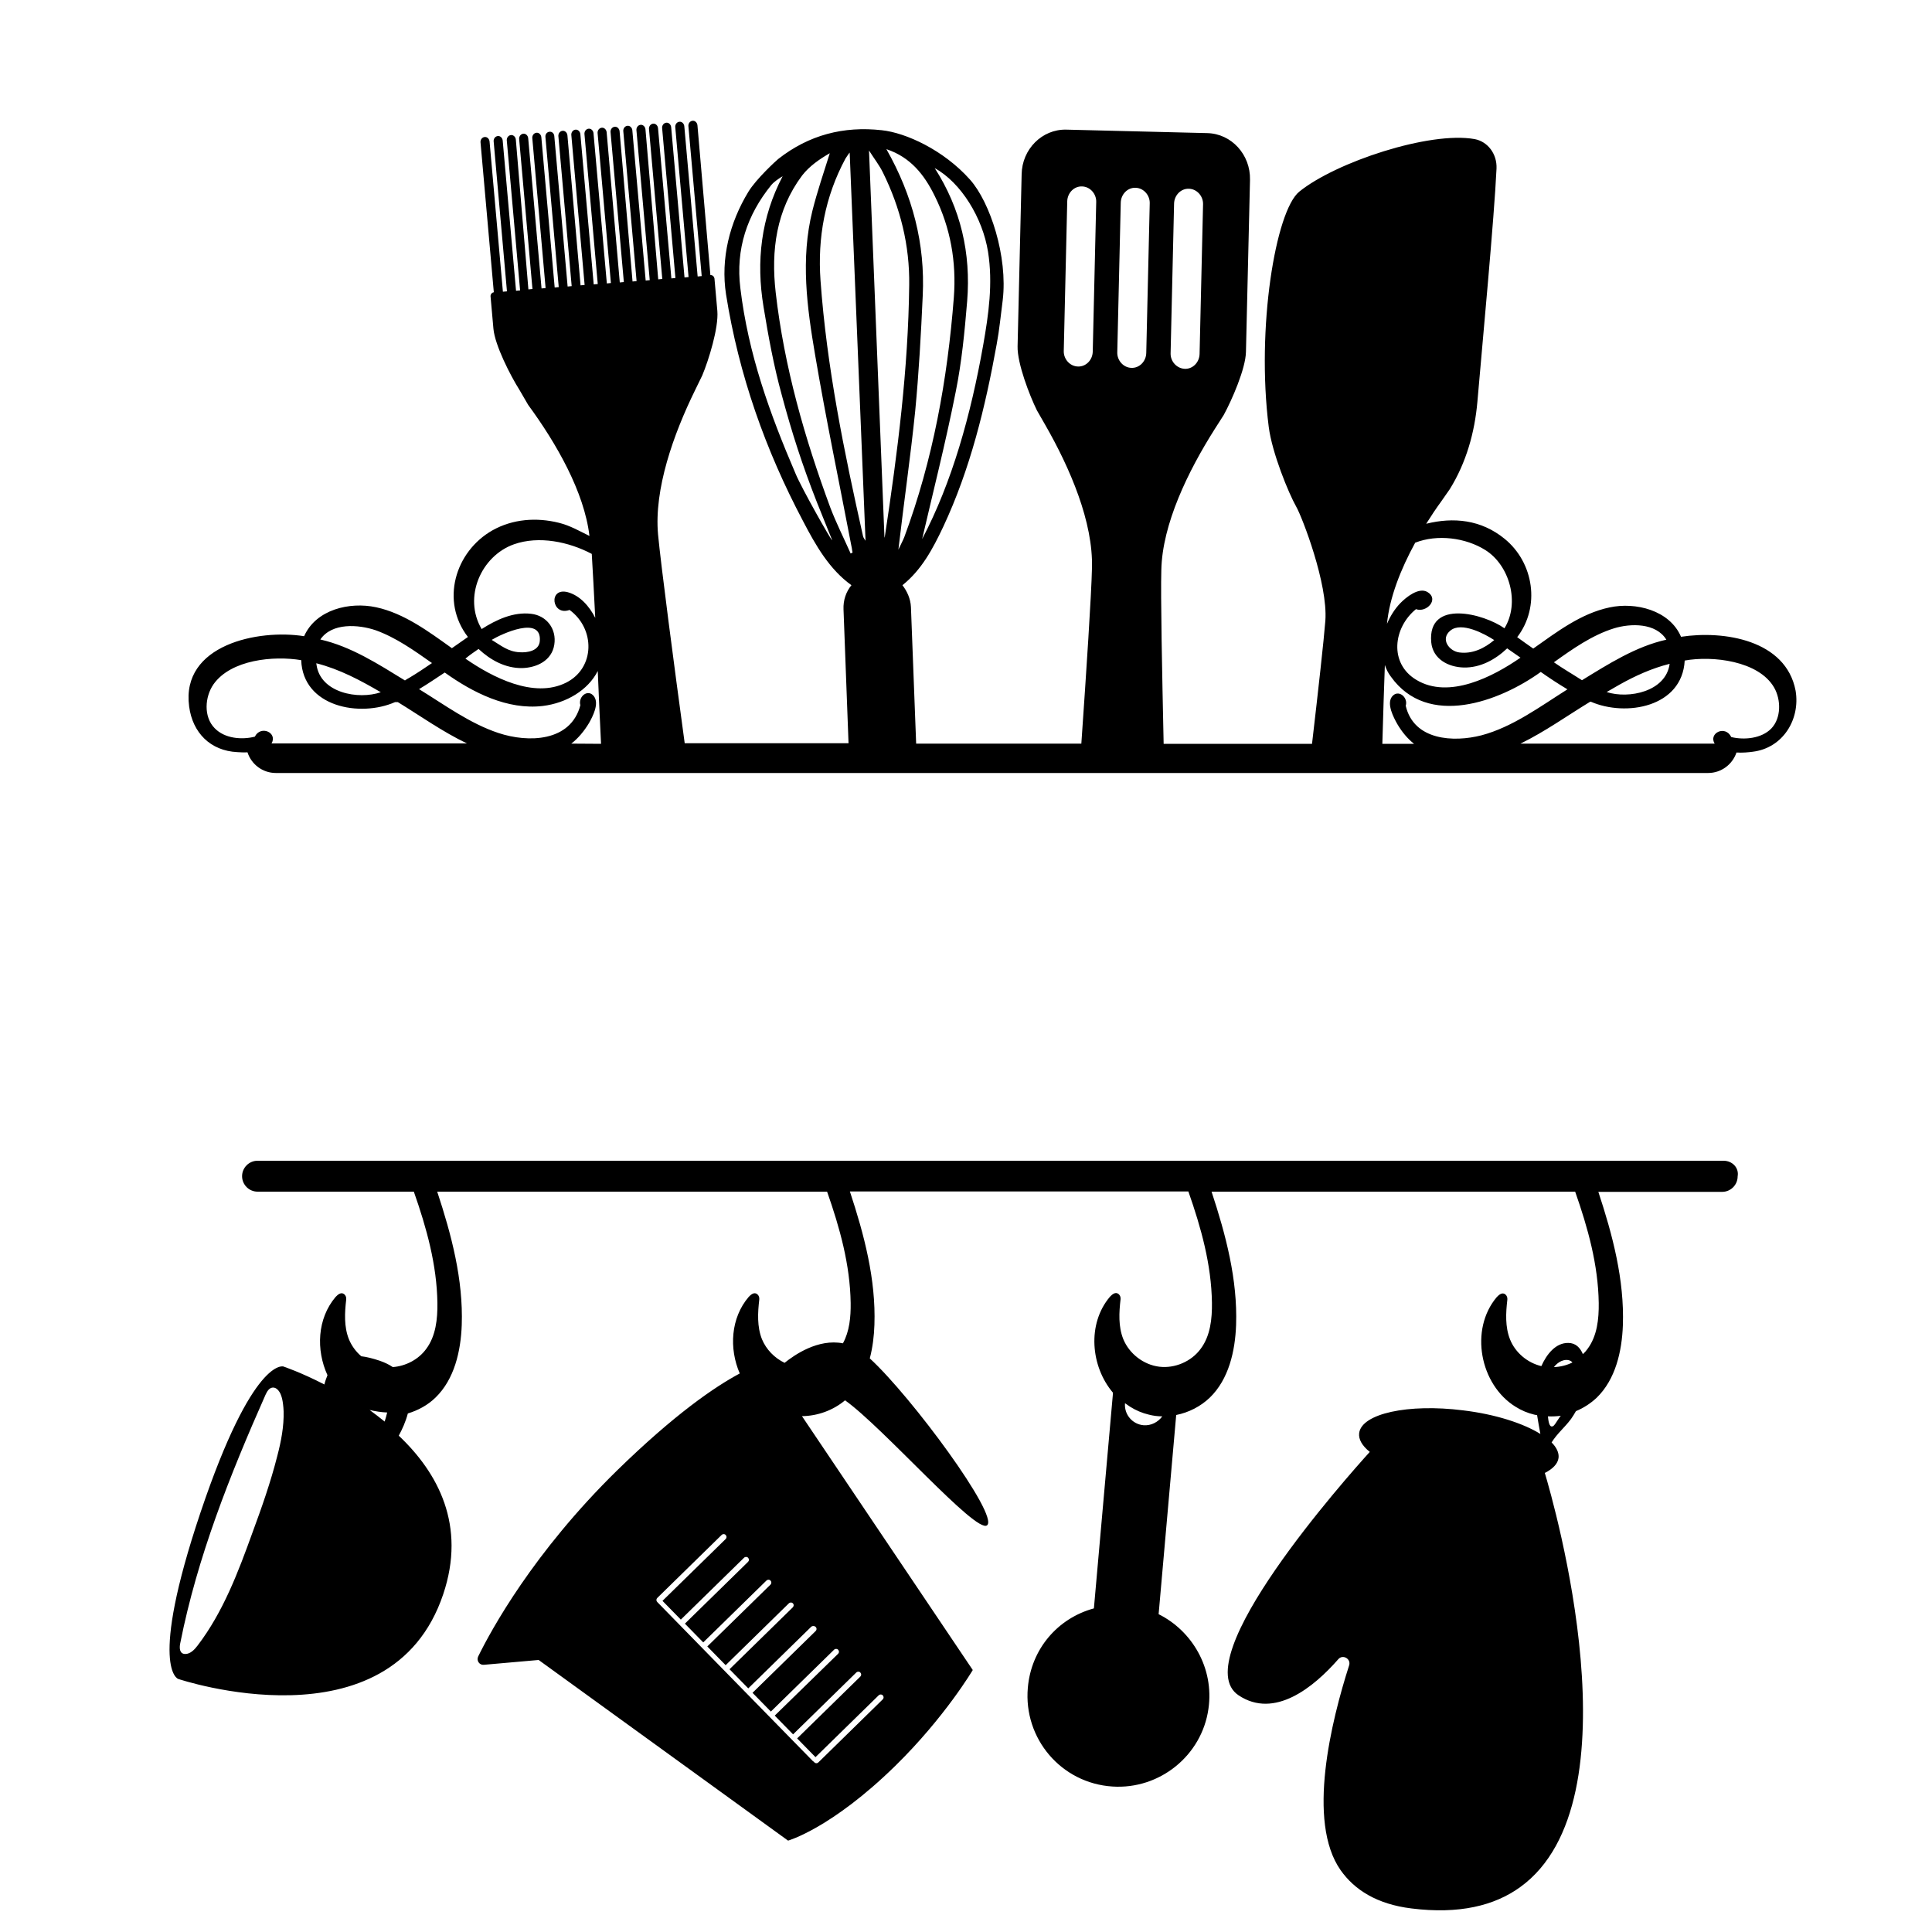 <?xml version="1.0" encoding="utf-8"?>
<!-- Generator: Adobe Illustrator 23.0.1, SVG Export Plug-In . SVG Version: 6.00 Build 0)  -->
<svg version="1.1" id="Layer_1" xmlns="http://www.w3.org/2000/svg" xmlns:xlink="http://www.w3.org/1999/xlink" x="0px" y="0px"
	 width="1000px" height="1000px" viewBox="0 0 1000 1000" style="enable-background:new 0 0 1000 1000;" xml:space="preserve">
<g>
	<path d="M929.4,357.5c-5-26.3-37.2-31.3-59.3-27.9c-5.9-13.8-23.6-18.1-37-15.2c-14.8,3.1-27.3,12.7-39.5,21.3
		c-2.8-1.9-5.5-3.9-8.3-5.9c12.1-15.8,8.6-38.6-6.5-50.9c-12.2-10-26.6-11.3-40.6-7.8c2.5-4,5.1-7.9,7.8-11.6l4.4-6.3
		c8.5-13.7,12.9-29.3,14.3-45.3c2.6-30.3,8.7-95,9.9-120.7c0.3-7.5-4.5-13.9-11.3-15.2c-23.3-4.2-71.9,11.9-90.8,27.2
		c-12.3,10-22.3,70.7-15.8,121.8c1.7,13.3,10.2,34.2,14.3,41.4c2.9,5.1,16.4,39.7,15,58.9c-0.8,10.2-3.7,36.2-6.9,63.7h-76.8
		c-0.8-37.2-1.6-76.4-1.2-90c0.5-23.7,13.8-51.1,27.7-73l4.6-7.2c4.2-7.7,11.3-23.9,11.5-32.6l2.1-89.1c0.3-13.1-9.6-23.9-22.1-24.2
		l-36.5-0.9l-36.5-0.9c-12.5-0.3-22.9,10.1-23.1,23.1l-2.1,89.1c-0.2,8.8,6.2,25.4,10,33.1l4.3,7.5c12.9,22.5,24.9,50.4,24.2,74.2
		c-0.3,13.8-2.9,53.4-5.5,90.8h-85.5l-2.7-70.7c-0.2-4.3-2-8.2-4.4-11.3c9.9-7.9,15.7-18.8,21.1-30.2c14-29.9,21.8-61.9,27.7-94.6
		c1.4-7.5,2.1-15.1,3.1-22.7c2.7-22.6-6.5-50.7-16.9-62.4c-13.7-15.4-33.3-24.3-45.7-25.6c-19.7-2.2-37.7,2.4-53.6,14.9
		c-0.9,0.7-11.3,10.2-15.4,16.9c-9.7,15.9-14.5,34.6-11.6,53.2c6.6,41.6,20.4,80.6,39.9,117.4c6.5,12.5,13.6,24.9,25,33.1
		c-2.8,3.4-4.3,7.8-4.1,12.5l2.6,69.3h-84.8c-5.6-41.1-12.3-92.2-13.8-108.1c-2.1-23.4,7.9-51.7,19.2-74.7l3.7-7.6
		c3.3-7.9,8.5-24.6,7.8-33.3l-1.5-16.9c-0.2-1-1-1.8-2.1-1.7L361,64.9c-0.1-1.3-1.1-2.4-2.3-2.4c-1.4,0-2.4,1.2-2.4,2.6l6.9,77.8
		l-2.1,0.2l-6.9-77.7c-0.1-1.3-1.1-2.4-2.3-2.4c-1.4,0-2.4,1.2-2.4,2.6l6.9,77.8l-2.1,0.2l-6.9-77.7c-0.1-1.3-1.1-2.4-2.3-2.4
		c-1.4,0-2.4,1.2-2.4,2.6l6.9,77.8l-2.1,0.2l-6.9-77.7c-0.1-1.3-1.1-2.4-2.3-2.4c-1.4,0-2.4,1.2-2.4,2.6l6.9,77.8l-2.1,0.2L334.1,67
		c-0.1-1.3-1.1-2.4-2.3-2.4c-1.4,0-2.4,1.2-2.4,2.6l6.9,77.8l-2.1,0.2l-6.9-77.7c-0.1-1.3-1.1-2.4-2.3-2.4c-1.4,0-2.4,1.2-2.4,2.6
		l6.9,77.8l-2.1,0.2L320.7,68c-0.1-1.3-1.1-2.4-2.3-2.4c-1.4,0-2.4,1.2-2.4,2.6l6.9,77.8l-2.1,0.2L314,68.5
		c-0.1-1.3-1.1-2.4-2.3-2.4c-1.4,0-2.4,1.2-2.4,2.6l6.9,77.8l-2.1,0.2l-6.9-77.7c-0.1-1.3-1.1-2.4-2.3-2.4c-1.4,0-2.4,1.2-2.4,2.6
		l6.9,77.8l-2.1,0.2l-6.9-77.7c-0.1-1.3-1.1-2.4-2.3-2.4c-1.4,0-2.4,1.2-2.4,2.6l6.9,77.8l-2.1,0.2l-6.8-77.6
		c-0.1-1.3-1.1-2.4-2.3-2.4c-1.4,0-2.4,1.2-2.4,2.6l6.9,77.8l-2.1,0.2l-6.9-77.9c-0.1-1.3-1.2-2.4-2.5-2.2c-1.3,0.1-2.2,1.3-2.1,2.6
		l6.9,77.8l-2.1,0.2l-6.9-77.7c-0.1-1.3-1.1-2.4-2.3-2.4c-1.4,0-2.4,1.2-2.4,2.6l6.9,77.8l-2.1,0.2l-6.9-77.7
		c-0.1-1.3-1.1-2.4-2.3-2.4c-1.4,0-2.4,1.2-2.4,2.6l6.9,77.8l-2.1,0.2L267,72.3c-0.1-1.3-1.1-2.4-2.3-2.4c-1.4,0-2.4,1.2-2.4,2.6
		l6.9,77.8l-2.1,0.2l-6.9-77.7c-0.1-1.3-1.1-2.4-2.3-2.4c-1.4,0-2.4,1.2-2.4,2.6l6.9,77.8l-2.1,0.2l-6.9-77.7
		c-0.1-1.3-1.1-2.4-2.3-2.4c-1.4,0-2.4,1.2-2.4,2.6l6.9,77.8c-1,0.1-1.7,1-1.7,2l1.5,16.9c0.8,8.6,8.8,24.2,13.4,31.5l4.6,7.9
		c14.6,19.9,29,45,31.7,67.8c-5.1-2.5-10.1-5.4-15.8-6.8c-11.6-2.9-23.9-2-34.4,3.9c-19.4,11-27,36.7-12.7,55.2
		c-2.8,1.9-5.5,3.9-8.3,5.8c-11.9-8.5-24.7-18.1-39.3-21.2c-13.6-2.9-31,1.1-37.2,15c-23.6-3.8-63.8,4.4-59.5,36.4
		c1.8,13.6,11,22.9,24.9,23.6c1.5,0.1,3.4,0.2,5.3,0.1c2,6.2,7.8,10.7,14.7,10.7h741.3c6.8,0,12.6-4.4,14.7-10.6
		c3.1,0.2,6.1-0.1,8.4-0.4C922.8,387.2,931.9,372.4,929.4,357.5z M607.7,105.4c0.1-4.4,3.6-7.9,7.7-7.7c4.1,0.1,7.4,3.8,7.3,8
		l-1.8,77.5c-0.1,4.4-3.6,7.9-7.7,7.7s-7.4-3.8-7.3-8L607.7,105.4z M247.7,335.9c6.2,5.8,13.9,10,22.5,9.9
		c7.7-0.2,15.4-3.9,16.7-12.1c1.3-8.2-4-15.1-12-16c-9.2-1.1-18.1,3.1-25.6,7.9c-9.7-16.4-0.3-37.9,16.8-43.9
		c12.8-4.5,28.3-1.3,40.2,5c0.5,8,1.1,19.7,1.8,33.1c-3.1-6.1-8-11.6-14.3-13.3c-10.2-2.6-8.2,12.6,1,9.2c13.3,9.7,13.3,30-1.7,37.6
		c-16.8,8.5-38.5-2.9-52.2-12.4C243,339.1,245.4,337.5,247.7,335.9z M254.5,331.2c5.1-3.1,26-12.8,24.9,0.6
		c-0.4,5.1-6.4,6.1-10.5,5.8C263,337.3,259.3,334.1,254.5,331.2z M194.4,326.2c10.6,3.8,20.1,10.6,29.2,17
		c-3.8,2.6-7.7,5.2-11.7,7.6c-0.8,0.4-1.6,0.9-2.3,1.4c-13.7-8.4-27.9-17.6-43.8-21.2C171.8,322.2,185.5,323.2,194.4,326.2z
		 M197.1,358.3c-11.6,4-31.4,0.4-33.3-14.4c0-0.2-0.1-0.4-0.1-0.6C175.6,346.3,186.5,352.1,197.1,358.3z M140.5,384.9
		c3.4-5.7-5.6-9.7-8.6-3.6c-6.8,1.7-15.6,1-20.8-4.4c-5.8-5.9-5.1-16.2-0.6-22.7c9-12.8,31.2-14.9,45.4-12.5
		c0.9,24.3,30.5,29.7,48.6,21.7h1.4c11.3,6.9,23.2,15.4,35.8,21.4H140.5z M295.7,384.9c3.6-2.8,6.6-6.4,9.2-10.7
		c1.9-3.4,5.3-9.9,2.6-13.7c-3.1-4.3-8.4,0.1-7.1,4.5c-5,19.1-27.1,19.5-42.4,14.4c-14.8-4.9-27.9-14.6-41.1-22.7
		c4.5-2.7,8.9-5.7,13.3-8.6c14.4,10.3,32.4,19.5,50.8,17.3c12.2-1.5,23.4-8.2,28.4-18.1c0.5,12.6,1.1,25.5,1.7,37.7L295.7,384.9
		L295.7,384.9z M511.4,130.3c2.6,16.4,0.3,32.4-2.5,48.3c-6.4,36.1-16.1,71-31.6,100.4c5.4-23.3,12.1-49.6,17.4-76.3
		c3.1-15.4,4.6-31.1,5.9-46.8c2-24.8-3.3-47.9-16.8-68.9C497.5,94.6,508.6,112.8,511.4,130.3z M430.7,279.6
		c-0.4,0.3-15.9-27.1-18.9-34.4c-13.4-31.2-24.5-61.9-28.6-96.1c-2.5-20.1,3.5-37.9,16-53.3c1.6-1.9,3.7-3.2,5.9-4.6
		c-11.2,21.4-13.8,44-9.9,67.6c2.5,15.3,5.3,30.6,9.4,45.5c5.3,19.8,10.7,36.5,18.2,55.6C427.8,272.5,431.2,280.6,430.7,279.6z
		 M440.3,286.5c-3.5-7.9-7.4-15.6-10.5-23.7c-13.3-36-23.9-72.9-28.3-111.4c-2.5-21.8,0.3-42.7,13.7-60.6c3.8-4.9,9.1-8.5,14.3-11.5
		c-3.1,9.9-6.5,19.8-9,29.8c-6.2,24.9-2.8,50,1.4,74.6c5.6,33.1,12.5,66,18.8,99c0.3,1.1,0.3,2.2,0.6,3.3
		C440.9,286.2,440.6,286.3,440.3,286.5z M446.7,277.5c-9.8-43.7-18.8-87.6-22-132.3c-1.6-22.2,2.3-43.4,12.9-63.1
		c0.6-1,1.3-1.9,1.9-2.8c0.3-0.3,0.8-0.3,0.3-0.1c2.7,66.6,5.5,133.5,8.2,200.7C447.6,279.2,446.9,278.4,446.7,277.5z M457.8,278.3
		c-2.6-65.1-5.3-132.1-8-200.4c2.8,4.4,5.4,7.7,7.2,11.4c9,18.2,13.9,37.7,13.6,58.3c-0.5,43.5-6,86.4-12.5,129.4
		C458,278.1,457.5,279.1,457.8,278.3z M473.7,212.8c1.9-19.8,3-39.8,3.9-59.7c1.3-26.9-5.2-51.9-18.8-75.9
		c12.6,4.2,19.7,13.4,25,24.2c8.2,16.5,11.3,34.2,9.9,52.6c-3.3,42.5-10.8,84-25.6,123.9c-0.7,1.8-1.7,3.6-3.1,6.6
		C467.9,259.6,471.3,236.3,473.7,212.8z M565.6,182c-0.1,4.4-3.6,7.9-7.7,7.7c-4.1-0.1-7.4-3.8-7.3-8l1.8-77.5
		c0.1-4.4,3.6-7.9,7.7-7.7c4.1,0.1,7.4,3.8,7.3,8L565.6,182z M593.3,182.7c-0.1,4.4-3.6,7.9-7.7,7.7c-4.1-0.1-7.4-3.8-7.3-8
		l1.8-77.5c0.1-4.4,3.6-7.9,7.7-7.7c4.1,0.1,7.4,3.8,7.3,8L593.3,182.7z M835.5,325.2c8.5-2.6,21.6-2.9,27,5.9
		c-15.8,3.5-30,12.6-43.7,21l-0.1-0.1c-4.8-3.1-9.7-5.9-14.4-9.2C813.8,336,824.1,328.7,835.5,325.2z M864.2,343.6
		c-1.9,14.4-21.2,18.3-32.6,14.6c2.3-1.3,4.5-2.6,6.6-3.8C846.4,349.8,855,345.9,864.2,343.6z M732.5,280.9
		c11.5-4.5,26.1-2.6,36.3,3.8c12.6,7.9,18,27.4,9.9,40.5c-10.5-7.5-39.9-15.4-37.9,7.2c0.8,8.7,8.8,12.9,16.8,13.1
		c8.6,0.2,16.4-4.1,22.5-9.9c2.3,1.6,4.6,3.2,6.9,4.8c-14.1,9.8-37,21.7-53.9,11.5c-14.2-8.5-12-27-0.2-36.6c5.5,2,12.2-5.2,5.9-8.9
		c-4.5-2.6-11.1,2.8-14,5.8c-2.9,3-5.2,6.7-6.9,10.7C719.2,309.3,725,294.6,732.5,280.9z M773.4,331.3c-5.1,4.3-11.3,7.3-18.1,6.4
		c-5.3-0.7-9.9-7-4.6-11.3C756.4,321.6,768.5,328.1,773.4,331.3z M727.6,365.3c1.4-4.4-4-8.9-7.2-4.6c-2.7,3.8,0.9,10.6,2.8,14
		c2.4,4.1,5.3,7.6,8.7,10.3h-16.4c0.4-15,0.9-29.4,1.3-40.8c0.7,2.1,1.7,4.2,3.1,6c19.1,26.8,56.2,13,77.6-2.4
		c4.4,3.1,9.1,6.2,13.8,9c-14,8.8-28.3,19.5-44.5,23.8C752.4,384.3,731.8,383.3,727.6,365.3z M916.8,377.1c-5.1,5.2-14,6-20.7,4.4
		c-3.1-6.4-11.9-2-8.6,3.4H787c12.7-6.2,24.7-14.8,36.1-21.7h0.3c18.1,7.9,47.3,2.9,48.6-21.3c14.3-2.6,38.3,0.1,46.3,14
		C921.9,362.2,922,371.7,916.8,377.1z"/>
	<path d="M892.1,600.8H133.3c-4.4,0-8,3.6-8,8l0,0c0,4.4,3.6,8,8,8h80.9c6.6,18.8,11.9,37.8,12.2,57.6c0.1,8.3-0.8,17.1-5.8,23.8
		c-4,5.5-10.6,8.9-17.3,9.4c-1.9-1.3-4.2-2.4-6.8-3.3c-3.6-1.2-6.8-2-9.5-2.3c-2.8-2.4-5-5.4-6.4-8.8c-2.6-6.5-2.2-13.8-1.4-20.6
		c0.1-1-0.2-2-1-2.7c-1.6-1.3-3.3,0.1-4.5,1.4c-9.5,11.2-10.2,27.4-4.2,40.5c-0.6,1.5-1.2,3.1-1.6,4.8c-12.2-6.3-21.2-9.3-21.2-9.3
		s-15.7-5.3-42.9,75.5C76.6,863.7,92.2,869,92.2,869s110,37.1,137.2-43.8c12-35.7-2.7-62.9-23-82.1c1.8-3.3,3.6-7.3,4.7-11.5
		c5.3-1.6,10.3-4.3,14.3-8.2c9.8-9.5,13.1-24,13.6-37.6c0.8-23.5-5.3-46.6-12.7-69h201.8c6.6,18.8,11.9,37.8,12.2,57.6
		c0.1,7.2-0.6,14.7-4,20.9c-12.9-2.5-25.1,6-30.2,10.1c-5.2-2.5-9.5-6.9-11.7-12.2c-2.6-6.5-2.2-13.8-1.4-20.6c0.1-1-0.2-2-1-2.7
		c-1.6-1.3-3.3,0.1-4.5,1.4c-9.3,10.9-10.2,26.7-4.6,39.6c-13.1,7-33.8,21.2-63.5,50.2c-43.4,42.5-65.3,82.8-71.9,96.3
		c-1,2.1,0.6,4.5,2.9,4.3l28.4-2.5l129.1,93.5c0,0,22.4-6.3,55.5-38.7c25.7-25.2,40.1-49.6,40.1-49.6l-88.4-131.4
		c8.1-0.1,16.1-3,22.3-8.2c19.9,14.2,67.8,69.2,73.5,64.7c6.3-5-39.1-66.6-60.7-86.4c1.5-5.7,2.2-11.6,2.4-17.4
		c0.8-23.5-5.3-46.6-12.7-69h175.2c6.6,18.8,11.9,37.8,12.2,57.6c0.1,8.3-0.8,17.1-5.8,23.8c-4.8,6.6-13.4,10.3-21.5,9.3
		c-8.1-1-15.5-6.7-18.6-14.3c-2.6-6.5-2.2-13.8-1.4-20.6c0.1-1-0.2-2-1-2.7c-1.6-1.3-3.3,0.1-4.5,1.4c-11.9,14-10,36.1,1.6,49.7
		c-0.1,0.3-0.1,0.6-0.1,1l-9.8,110.6c-18.8,5.1-32.5,21.1-34.2,41.1c-2.3,26.3,17.3,49.4,43.8,51.1c24.4,1.6,46.3-16,49.7-40.3
		c3-21-8.5-40.3-25.8-48.9l9.1-103.1c6.5-1.3,12.6-4.4,17.4-9c9.8-9.5,13.1-24,13.6-37.6c0.8-23.5-5.3-46.6-12.7-69h188.2
		c6.6,18.8,11.9,37.8,12.2,57.6c0.1,8.3-0.8,17.1-5.8,23.8c-0.7,1-1.5,1.9-2.4,2.7c-1.4-3.3-3.7-5.8-7.6-5.8
		c-6.5-0.1-11.2,5.9-13.9,12c-7.2-1.7-13.5-7-16.2-13.8c-2.6-6.5-2.2-13.8-1.4-20.6c0.1-1-0.2-2-1-2.7c-1.6-1.3-3.3,0.1-4.5,1.4
		c-14.2,16.8-8.7,45.3,9.7,56.7c3,1.9,6.3,3.3,9.7,4.1c0.5,0.1,1,0.2,1.5,0.3c0.5,3.2,1.1,6.5,1.7,9.7c-8.9-5.5-23.3-10.2-40-12.2
		c-28.5-3.6-52.6,1.7-53.8,11.8c-0.4,3.2,1.6,6.6,5.5,9.7c-11.7,12.9-95.8,107.4-67.9,126c18.6,12.4,38.9-4.2,51.6-18.7
		c2.3-2.7,6.7-0.2,5.6,3.2c-9.2,28.7-22.1,80.8-4.4,106c7.2,10.2,18.8,17.6,36.6,19.8c24.7,3.1,43-1.4,56.3-11
		c61.8-44.5,17.5-198.6,12.8-214.4c4.1-2.1,6.7-4.7,7.1-7.8c0.3-2.6-1-5.4-3.6-8c3.1-4.9,6.6-7.5,10.1-12.2c0.8-1.2,1.7-2.5,2.5-4
		c3.9-1.6,7.6-4,10.7-6.9c9.8-9.5,13.1-24,13.6-37.6c0.8-23.5-5.3-46.6-12.7-69h64.1c4.4,0,8-3.6,8-8l0,0
		C900.2,604.4,896.6,600.8,892.1,600.8z M143.5,753.7c-3.4,13.4-8,26.5-12.8,39.5c-7.4,20.5-15.2,41.2-28.4,58.5
		c-1.5,2-3.7,4.4-6.4,4.4c-3.1,0-3.1-3.3-2.6-5.6c8.8-44.5,25.7-87,44.1-128.5c0.8-1.7,1.8-3.6,3.7-3.8c2-0.2,3.6,1.9,4.3,3.8
		c0.6,1.5,0.9,3.2,1.1,4.8c0.2,1.2,0.2,2.4,0.3,3.7C147,738.3,145.5,746.1,143.5,753.7z M191.3,729.8c3,0.7,6.1,1.2,9.1,1.3
		c-0.4,1.6-0.8,3.2-1.3,4.7C196.5,733.7,193.9,731.7,191.3,729.8z M422.2,842.1c0.6,0.6,0.6,1.5,0,2.1l-32.7,32l9.5,9.7l32.7-32
		c0.6-0.6,1.6-0.6,2.1,0c0.6,0.6,0.6,1.5,0,2.1L401,888l9.5,9.7l32.7-32c0.6-0.6,1.6-0.6,2.1,0c0.6,0.6,0.6,1.5,0,2.1l-32.7,32
		l9.5,9.7l32.7-32c0.6-0.6,1.6-0.6,2.1,0c0.6,0.6,0.6,1.5,0,2.1l-33.3,32.6c-0.6,0.6-1.5,0.6-2.1,0c-0.1-0.1-0.2-0.3-0.3-0.4
		c-0.1,0-0.3-0.1-0.4-0.2L375,864.8l-34.8-35.6c-0.6-0.6-0.6-1.5,0-2.1l33.3-32.6c0.6-0.6,1.6-0.6,2.1,0c0.6,0.6,0.6,1.5,0,2.1
		l-32.7,32l9.5,9.7l32.7-32c0.6-0.6,1.6-0.6,2.1,0c0.6,0.6,0.6,1.5,0,2.1l-32.7,32l9.5,9.7l32.7-32c0.6-0.6,1.6-0.6,2.1,0
		c0.6,0.6,0.6,1.5,0,2.1l-32.7,32l9.5,9.7l32.7-32c0.6-0.6,1.6-0.6,2.1,0l0,0c0.6,0.6,0.5,1.5-0.1,2.1l-32.7,32l9.7,9.9l32.7-32
		C420.6,841.5,421.6,841.5,422.2,842.1z M591.9,737.7c-5.8-0.5-10.1-5.6-9.6-11.4c0.8,0.6,1.7,1.2,2.6,1.8c3,1.9,6.3,3.3,9.7,4.1
		c2.3,0.6,4.6,0.9,7,0.9C599.4,736.1,595.8,738,591.9,737.7z M808.1,704.5c1.6-0.7,3.5-0.9,5,0c0.3,0.2,0.5,0.4,0.8,0.7
		c-3,1.5-6.3,2.3-9.6,2.4C805.3,706.3,806.6,705.2,808.1,704.5z M807.1,733.8c-0.7,1.1-1.5,2.2-2.2,3.3c-0.4,0.5-0.8,1.1-1.4,1.2
		c-1.8,0.5-2.1-3.5-2.3-5.2c2.2,0.1,4.5,0,6.7-0.3C807.6,733.1,807.3,733.4,807.1,733.8z"/>
</g>
</svg>
